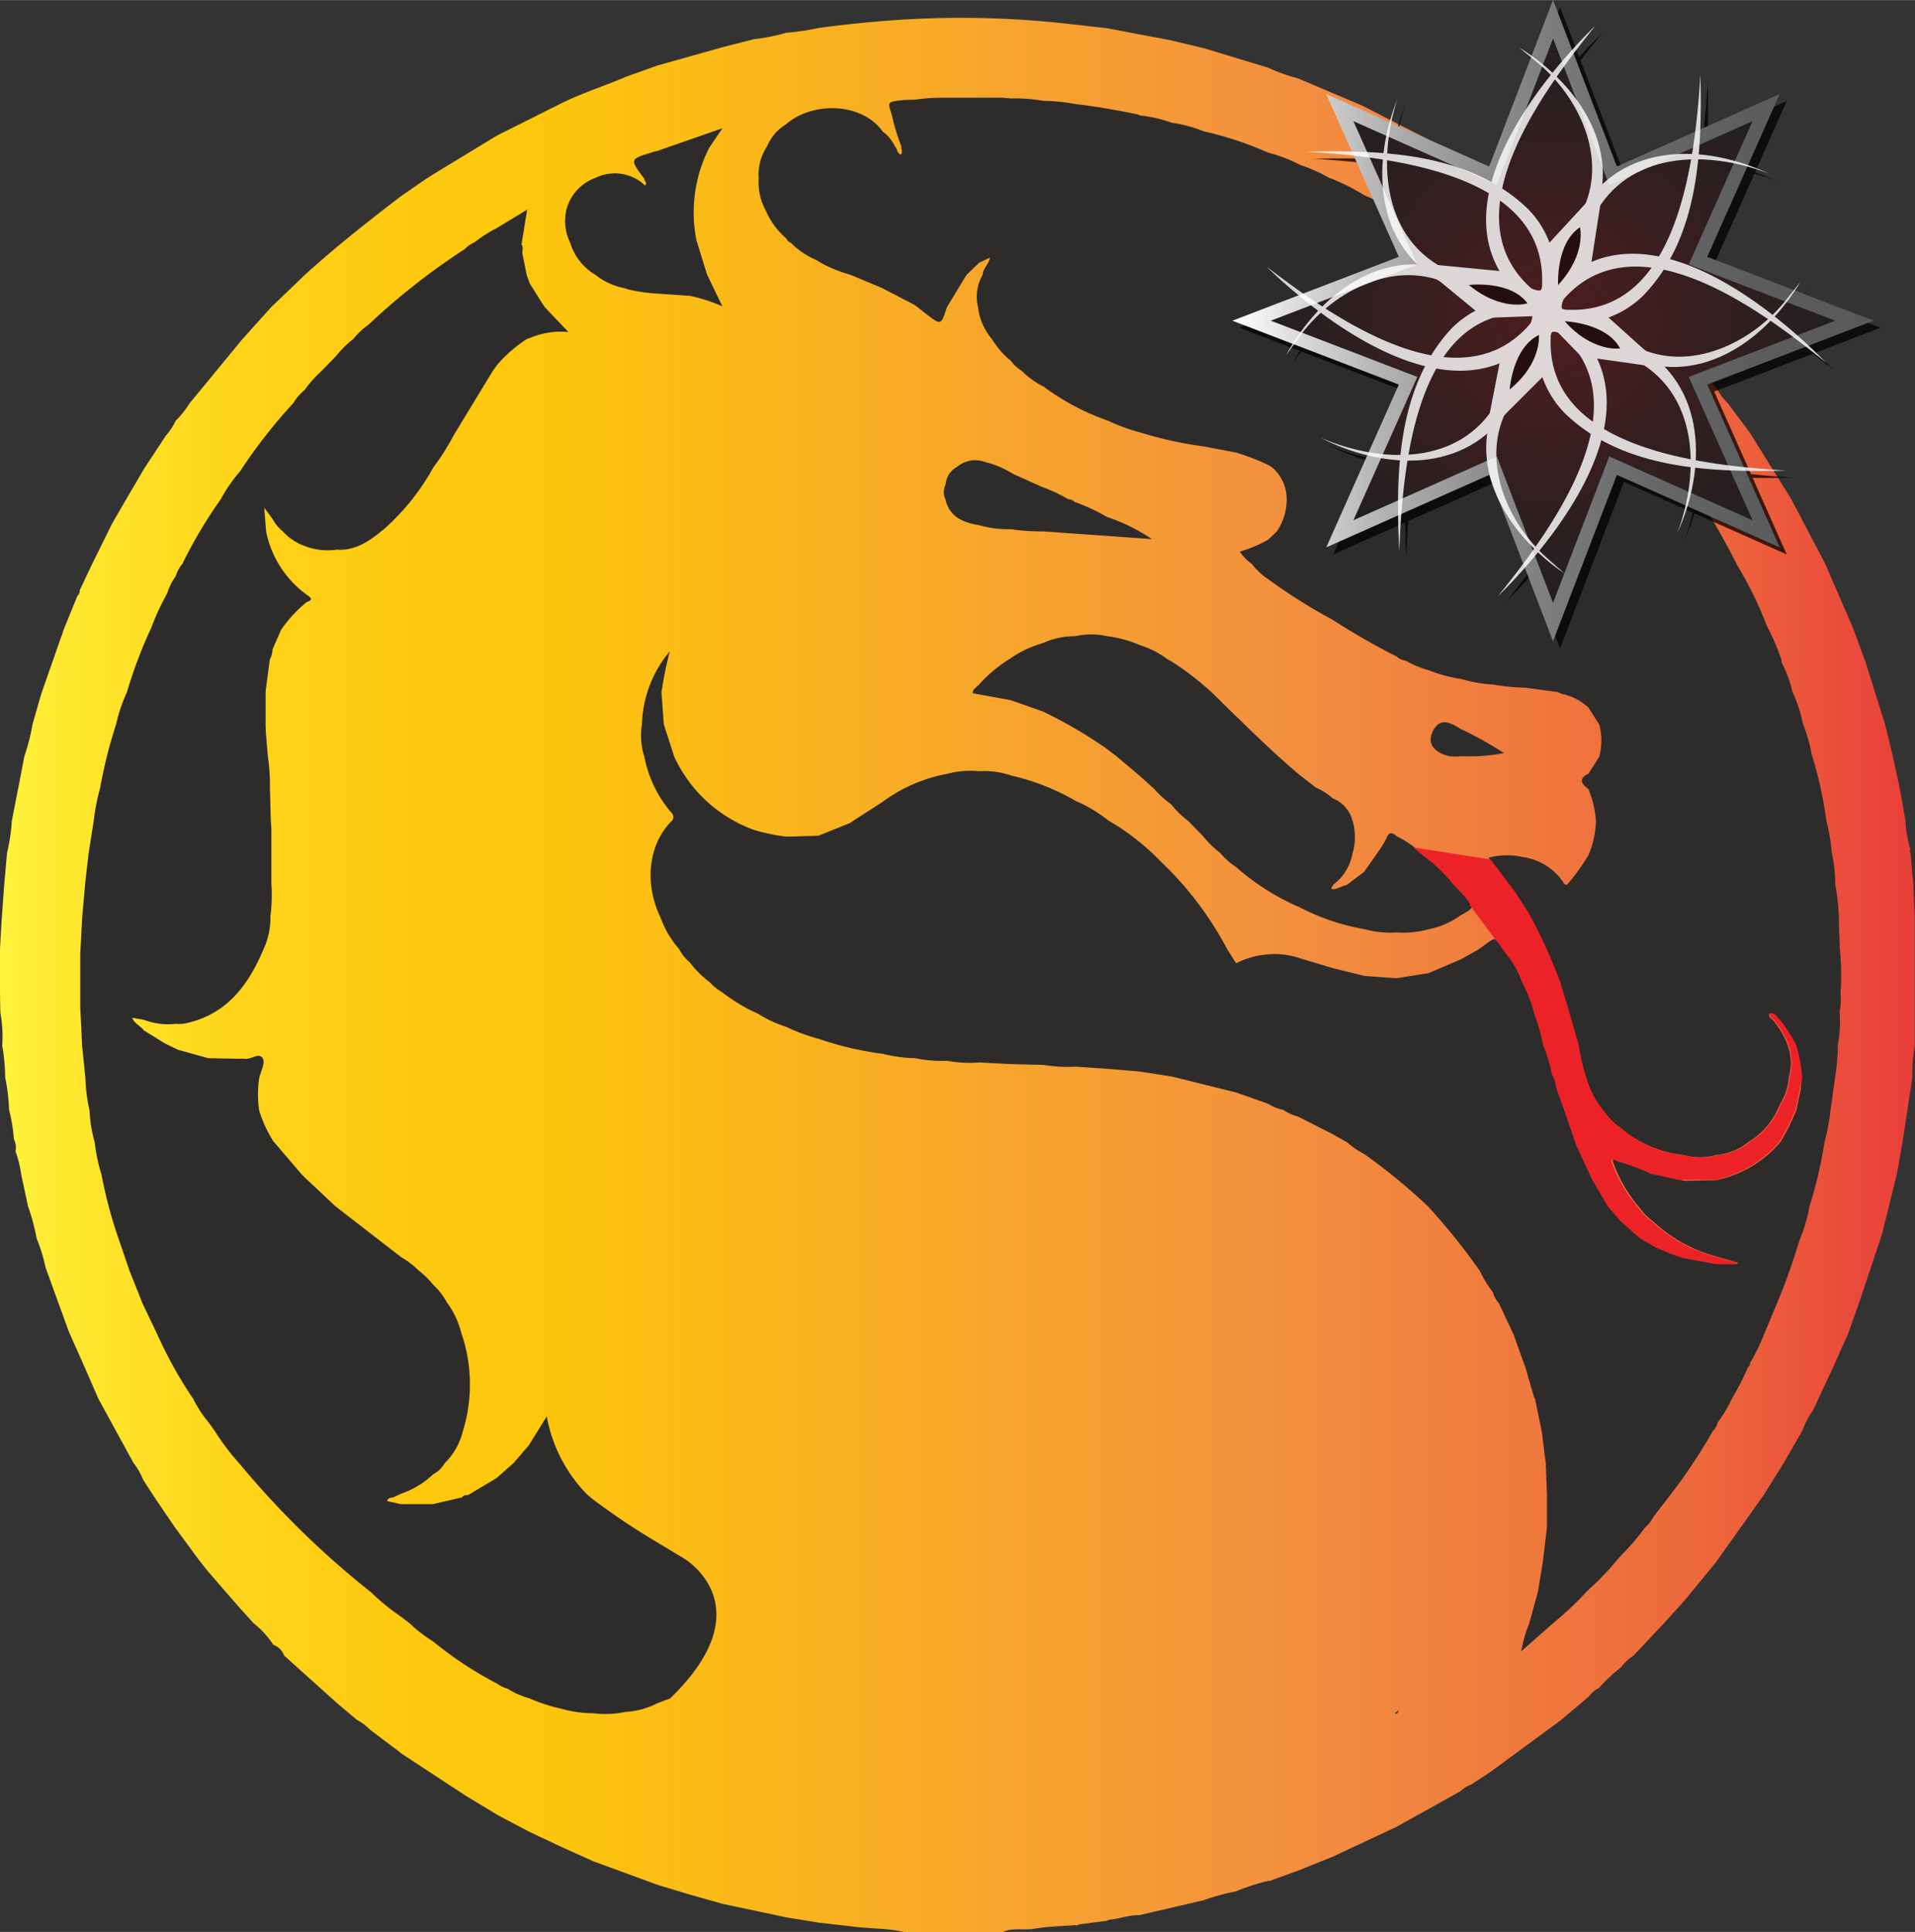 <svg xmlns="http://www.w3.org/2000/svg" xmlns:xlink="http://www.w3.org/1999/xlink" width="69.2mm" height="69.81mm" viewBox="0 0 196.17 197.88">
  <rect x="0" y="0" width="196.17" height="197.88" fill="#333333" stroke="none"/>
  <defs>
    <style>
      .a {
        isolation: isolate;
      }

      .b {
        fill: #2d2c2b;
      }

      .c {
        fill: url(#a);
      }

      .d {
        fill: #ec2227;
      }

      .e {
        mix-blend-mode: multiply;
        opacity: 0.75;
      }

      .f, .g {
        stroke: #000;
      }

      .f, .g, .h, .k {
        stroke-miterlimit: 10;
      }

      .f, .h {
        stroke-width: 1.41px;
      }

      .g, .k {
        stroke-width: 0.23px;
      }

      .h {
        fill: url(#b);
        stroke: url(#c);
      }

      .i {
        opacity: 0.82;
      }

      .j, .k {
        fill: #fff;
      }

      .k {
        stroke: #fff;
      }

      .l {
        fill: #250e0f;
      }
    </style>
    <linearGradient id="a" data-name="Оранжевый, желтый" y1="99.85" x2="196.17" y2="99.85" gradientUnits="userSpaceOnUse">
      <stop offset="0" stop-color="#fff33b"/>
      <stop offset="0.04" stop-color="#fee72e"/>
      <stop offset="0.12" stop-color="#fed51b"/>
      <stop offset="0.2" stop-color="#fdca10"/>
      <stop offset="0.28" stop-color="#fdc70c"/>
      <stop offset="0.67" stop-color="#f3903f"/>
      <stop offset="0.89" stop-color="#ed683c"/>
      <stop offset="1" stop-color="#e93e3a"/>
    </linearGradient>
    <radialGradient id="b" data-name="Безымянный градиент 33" cx="159.09" cy="32.84" r="30.87" gradientUnits="userSpaceOnUse">
      <stop offset="0" stop-color="#4e1d1f"/>
      <stop offset="0.74" stop-color="#2b1f20"/>
      <stop offset="0.9" stop-color="#231f20"/>
    </radialGradient>
    <linearGradient id="c" data-name="Безымянный градиент 9" x1="126.25" y1="32.84" x2="191.92" y2="32.84" gradientUnits="userSpaceOnUse">
      <stop offset="0" stop-color="#fff"/>
      <stop offset="0.11" stop-color="#d8d8d8"/>
      <stop offset="0.24" stop-color="#b1b1b2"/>
      <stop offset="0.38" stop-color="#919193"/>
      <stop offset="0.52" stop-color="#78797a"/>
      <stop offset="0.66" stop-color="#666769"/>
      <stop offset="0.82" stop-color="#5b5c5e"/>
      <stop offset="1" stop-color="#58595b"/>
    </linearGradient>
  </defs>
  <g class="a">
    <g>
      <circle class="b" cx="97.6" cy="99.85" r="97.15"/>
      <path class="c" d="M196,90.63l-.29-3.29c-.07-.1-.11-.21,0-.31a11.78,11.78,0,0,1-.52-3l-.58-3.3-.72-3.32-.8-3.27-2-6.37-1.29-3.5-2.85-6.58-3.46-6.58-4.09-6.56-.15-.24L177,41.3a5.19,5.19,0,0,1-1.1-1.48l-1.3-1.59a109.53,109.53,0,0,0-15.15-15.07l-2-1.58-1.25-.91-3.32-2.37-3.25-2.07-2-1.24a4,4,0,0,1-1.29-.7l-6.79-3.48L132.92,8a17.14,17.14,0,0,1-3-1.07l-6.59-2-3.57-.85-3-.56-3.3-.63c-2.27-.25-4.54-.54-6.83-.73a97.08,97.08,0,0,0-12.88-.23c-3.31.16-6.6.49-9.88.92a23,23,0,0,1-3.31.49A18.31,18.31,0,0,1,77.25,4L74,4.83,67.38,6.69,64.14,7.85c-2.2.94-4.48,1.66-6.63,2.72l-6.59,3.3-6.58,4-.69.44-2.59,1.79c-3.38,2.58-6.72,5.22-9.88,8.09l-3.25,3.12-.2.2c-1,1.11-2,2.22-3,3.34l-5.34,6.49A8.9,8.9,0,0,1,18,43.08a6.31,6.31,0,0,1-1,1.52L14.8,47.94l-1.89,3.22-1.43,2.47-.42.85L9.45,57.74l-1.28,2.7a.68.68,0,0,1-.24.59L6.59,64.32c-.8,2.26-1.59,4.53-2.38,6.79l-.88,3.08a21.74,21.74,0,0,1-.84,3.29q-.63,3.3-1.28,6.6a18.84,18.84,0,0,1-.49,3.27c-.1,1.1-.19,2.19-.29,3.28L.19,93.94C.12,95,.06,96.12,0,97.21v3.3c0,1.1,0,2.19.05,3.29a13.45,13.45,0,0,1,.18,3.29,20,20,0,0,1,.3,3.27,20.24,20.24,0,0,1,.4,3.3,17.76,17.76,0,0,1,.49,3,2,2,0,0,1,.17,1.28,10.61,10.61,0,0,1,.57,2.3c.24,1.1.47,2.2.71,3.31a21.73,21.73,0,0,1,.88,3.28,17.66,17.66,0,0,1,.92,3l2.4,6.61q1.53,3.4,3,6.81c1.2,2.19,2.39,4.38,3.59,6.56a7.46,7.46,0,0,1,1,1.74l1,1.56,2.24,3.3,2.42,3.29.87,1.11L23.08,163l1.53,1.75L26,166.28a9.3,9.3,0,0,1,2,2.19,1.82,1.82,0,0,1,1.1,1.1l5.46,4.9,2,1.69a5.19,5.19,0,0,1,1.34,1c1,.76,2,1.51,3,2.26l.24.2,6.6,4.33L51,185.92l3.18,1.68,3.39,1.6,3.2,1.44,6.57,2.41,3.31,1L74,195l6.57,1.39,3.31.54,3.28.37c1.82.27,3.67.17,5.47.59h10.09c1-.48,2.18-.15,3.26-.34,1.38-.24,2.81-.26,4.21-.37l.06,0,0,.06.31-.14,2.81-.36h0l.28-.12c1-.07,2-.49,3.07-.46l6.58-1.53a23.18,23.18,0,0,1,3.29-.9,22.56,22.56,0,0,1,3.29-1.07.24.24,0,0,1,.18,0l3.09-1.13,3.29-1.32,6.57-3.07,6.61-3.68a2.67,2.67,0,0,1,1.06-.66l2-1.31,6.81-5,.4-.3,2.87-2.42a2.91,2.91,0,0,1,1.05-.89,16.79,16.79,0,0,1,2.26-2.12,4.64,4.64,0,0,1,1.25-1.17l2-2.12,1.07-1.14,2.2-2.43.7-.85,2.57-3.13a.21.21,0,0,1,.1-.16l4.69-6.6,1.63-2.6.42-.67c.63-1.11,1.27-2.21,1.91-3.32a9.77,9.77,0,0,1,1.14-2.17c.17-.36.34-.73.5-1.09l1.55-3.3,1.25-2.82.22-.46,1.17-3.28,2.34-7c.24-1,.48-1.9.71-2.85l.81-3.3c.2-1.1.4-2.2.59-3.31l1-6.56a18.06,18.06,0,0,1,.25-3.28c0-1.1,0-2.2,0-3.3V93.93ZM58,21.56a4.68,4.68,0,0,1,2.8-3.27.25.25,0,0,1,.16-.06,4.48,4.48,0,0,1,5.12.76c.29-.31-.12-.46-.08-.69-1.5-2-1.5-2,.75-2.69.21-.07.42-.12.62-.17L74,13.13l-1.35,2a14.58,14.58,0,0,0-1.31,9.45l1.08,3.51L74,31.37a16.67,16.67,0,0,0-3.3-1.07l-3.3-.23a17.61,17.61,0,0,1-3.07-.44L64,29.51h0a6.69,6.69,0,0,1-3-1.37L60.76,28a5.78,5.78,0,0,1-2.35-3.14A5.09,5.09,0,0,1,58,21.56Zm2.79,153.92a12.08,12.08,0,0,1-3.28-.46,17.22,17.22,0,0,1-3.3-1.08,8.14,8.14,0,0,1-2.26-1,2.63,2.63,0,0,1-1-.48,37.9,37.9,0,0,1-6.59-4.34A14.33,14.33,0,0,1,42,166.3l-.89-.69A22.72,22.72,0,0,1,37.92,163a.22.22,0,0,1-.15-.1,90.54,90.54,0,0,1-13.25-13A24.69,24.69,0,0,1,22,146.57l-.64-.9a11.63,11.63,0,0,1-1.56-2.38,43.92,43.92,0,0,1-3.68-6.6L14.6,133.5l-1.35-3.39c-.37-1.09-.74-2.19-1.12-3.28a47,47,0,0,1-1.75-6.59A17.54,17.54,0,0,1,9.7,117a14.5,14.5,0,0,1-.53-3.27,17.53,17.53,0,0,1-.42-3.3l-.34-3.31c-.06-1.3-.12-2.61-.19-3.91l0-2.67,0-2.86.2-3.72c.09-1.09.19-2.18.29-3.27s.25-2.2.37-3.31L9.61,84a21.24,21.24,0,0,1,.64-3.27,49.72,49.72,0,0,1,1.65-6.57A15.85,15.85,0,0,1,13,70.9a46.42,46.42,0,0,1,2.48-6.57,25.67,25.67,0,0,1,1.65-3.57A6.54,6.54,0,0,1,18,59a3.62,3.62,0,0,1,.68-1.25,47.21,47.21,0,0,1,3.92-6.6,16.2,16.2,0,0,1,2-2.89l.25-.38a53.32,53.32,0,0,1,5.2-6.6,4.72,4.72,0,0,1,1.15-1.33A11.54,11.54,0,0,1,32.93,38l1.53-1.57a9.77,9.77,0,0,1,1.74-1.72,7.66,7.66,0,0,1,1.55-1.46,69.73,69.73,0,0,1,9.88-7.76,3.09,3.09,0,0,1,1-.69,13.23,13.23,0,0,1,2.25-1.44L54,21.47c-.2,1.23-.37,2.32-.55,3.4l0,.08h-.08c.28.29.13.64.14,1l.45,2.23.3.83c.51.81,1,1.62,1.54,2.44L58.23,34a8.21,8.21,0,0,0-4,.63l-.22.06a14.2,14.2,0,0,0-3.07,2.66l-.45.62-4,6.58a24.43,24.43,0,0,1-2.1,3.32,23.73,23.73,0,0,1-5,6.27C38,55.29,36.5,56.44,34.5,56.29a6.46,6.46,0,0,1-3.31-.38A5.52,5.52,0,0,1,29,54.45a4.55,4.55,0,0,1-1.1-1.33L27.07,52c.08,1,.13,1.71.19,2.42A10.55,10.55,0,0,0,31.55,61c.61.43.18.51-.15.68a13.4,13.4,0,0,0-2.62,2.85l-.87,2a2,2,0,0,1-.27,1l-.43,3.28c0,1.1,0,2.2,0,3.3s.15,2.19.22,3.28a20.26,20.26,0,0,1,.22,3.3l.09,3.28.06.93,0,1,0,1.35c0,1.1,0,2.19,0,3.28a16.74,16.74,0,0,1-.1,3.32A7.54,7.54,0,0,1,27,97.21c-1.53,3.62-3.68,6.59-7.79,7.56a3.35,3.35,0,0,1-1.18.09,7,7,0,0,1-3.29-.41l-1.2-.21c.25.64.87.83,1.2,1.3l2.19,1.35,1.31.63,3.09.86,3.29.06a2.08,2.08,0,0,1,.43,0c.66.13,1.5-.73,1.89,0,.24.46-.23,1.29-.39,2a11.4,11.4,0,0,0,0,3.3A13,13,0,0,0,28,116.89l2.85,3.33.39.4,3.09,2.9.2.16,6.58,5.09a8.36,8.36,0,0,1,1.74,1.33,8.58,8.58,0,0,1,1.55,1.52,6.6,6.6,0,0,1,1.36,1.75,8.75,8.75,0,0,1,1.48,3.11,16.19,16.19,0,0,1,.18,10.09,6.92,6.92,0,0,1-1.88,3.31A2.77,2.77,0,0,1,44.38,151a9,9,0,0,1-3.31,2l-.7.33c-.23.12-.6,0-.72.41l1.4.32,3.3,0,3-.7c.14-.25.38-.21.6-.23l2.92-1.74,1.74-1.54c.52-.59,1-1.18,1.54-1.78l1.86-3a15.32,15.32,0,0,0,4.13,8l.6.5A72.06,72.06,0,0,0,67.37,158l2.75,1.66s8.25,4.88-1.47,14.3l-1.28.48a8.16,8.16,0,0,1-3.28.9A9.89,9.89,0,0,1,60.79,175.48Zm82.07.05.38-.34a.41.41,0,0,1,0,.11A.32.32,0,0,1,142.86,175.53Zm45.59-71.95a14.22,14.22,0,0,1-.19,3.51,21.27,21.27,0,0,1-.28,3.29c-.15,1.09-.3,2.19-.46,3.28a20.63,20.63,0,0,1-.62,3.3,43.49,43.49,0,0,1-1.53,6.57,16.85,16.85,0,0,1-1.05,3.55,65.06,65.06,0,0,1-2.25,6.32l-1.38,3.31a19,19,0,0,1-1.43,2.9c0,.15,0,.31-.18.39a27.79,27.79,0,0,1-1.67,3.26,13.57,13.57,0,0,1-1.45,2.43,1.72,1.72,0,0,1-.49.87,56.34,56.34,0,0,1-4.55,6.8l-1.54,2a3.79,3.79,0,0,1-.88,1.11,23.32,23.32,0,0,1-2.42,2.83l-.42.47a27.42,27.42,0,0,1-2.87,3l-.25.24a31.74,31.74,0,0,1-3,2.87l-.49.42-3.22,2.84a14.16,14.16,0,0,1,.82-2.85l.9-3.28.5-3.06.42-3.52c0-1.09,0-2.18,0-3.28l-.12-3.26-.42-3.3-.67-3.25h0l-.12-.27c-.29-1-.59-2-.89-3.06l-.18-.47c-.34-.94-.67-1.87-1-2.81l-1.54-3.28a2.82,2.82,0,0,1-.61-1.11,11.68,11.68,0,0,1-1.34-2.19,66.35,66.35,0,0,0-5.27-6.56,59.9,59.9,0,0,0-6.53-5.37A9.29,9.29,0,0,1,138,117l-1.51-.85-3.52-1.79a4.88,4.88,0,0,1-1.51-.68,4.53,4.53,0,0,1-1.53-.62l-3.28-1.16-6.6-1.64-3.28-.51-3.29-.28-3.28-.22a15.11,15.11,0,0,1-3.29-.18l-3.28-.08-3.31-.17a13,13,0,0,1-3.29-.17,13.47,13.47,0,0,1-3.29-.27,14.55,14.55,0,0,1-3.28-.44,33.21,33.21,0,0,1-6.59-1.54,18.5,18.5,0,0,1-3.31-1.22,12.18,12.18,0,0,1-2.88-1.34l-.42-.19a17.39,17.39,0,0,1-3.25-2,5.63,5.63,0,0,1-1.34-1.08,9.84,9.84,0,0,1-2-2,4.06,4.06,0,0,1-1.09-1.35,10.26,10.26,0,0,1-1.94-3.3c-1.69-3.54-1.19-7.54,1.23-9.9.33-.52-.14-.8-.37-1.12A12.41,12.41,0,0,1,66,77.49a7.05,7.05,0,0,1-.24-3.29,12.15,12.15,0,0,1,2.85-7.49,40.38,40.38,0,0,0-.85,4.19L68,74.18c.35,1.1.71,2.2,1.06,3.3A14.38,14.38,0,0,0,77.24,85a19.66,19.66,0,0,0,3.31.69l3.27-.09,3.29-1.32L87.5,84l2.91-1.87A16,16,0,0,1,97,79.26a9.13,9.13,0,0,1,3.29-.27,8.57,8.57,0,0,1,3.3.44,23.47,23.47,0,0,1,6.6,2.6,14.56,14.56,0,0,1,3.34,2,24.52,24.52,0,0,1,5.39,4.22,34.69,34.69,0,0,1,6.81,9l.9,1.41a8.42,8.42,0,0,1,2.93-.88,8,8,0,0,1,3.64.38l3.34,1,3.24.8,3.28.23,3.28-.52,3.3-1.41,1.79-1c2.11-1.47,1.46-1.52,3,.46a9.12,9.12,0,0,1,1.61,2.83l.22.46a11.85,11.85,0,0,1,1.06,2.82,19.63,19.63,0,0,1,.94,3.29,15.33,15.33,0,0,1,.88,3,2.65,2.65,0,0,1,.43,1.3c.27.74.53,1.49.8,2.23l1.13,3.31,1.38,3.25,2,3.31,1.3,1.52,2,1.76,1.27.77a18,18,0,0,0,3.27,1.28l3.29.6H178l0-.13-2.08-.6a15.19,15.19,0,0,1-6.6-3.64,5.66,5.66,0,0,1-1.31-1.32,14.62,14.62,0,0,1-2.83-4.9c.35-.21.59.14.88.16a21.45,21.45,0,0,1,3.18,1.21l0,0,.05,0,3.29.71,3.27-.07a11.74,11.74,0,0,0,6.57-3.94,23.38,23.38,0,0,0,1.61-3.25l.47-2.22a.17.17,0,0,1,0-.17l.06-.93a17.42,17.42,0,0,0-.6-3.27,15.62,15.62,0,0,0-1.7-2.64c-.27-.28-.47-.66-1-.64-.16.42.26.51.43.74,1.33,1.73,2.17,3.59,1.54,5.83a5.72,5.72,0,0,1-.85,2.63l-.3.66a7.75,7.75,0,0,1-3,3.31,6,6,0,0,1-3.3,1.32,6.07,6.07,0,0,1-3.3,0,12,12,0,0,1-6.59-2.85,6.09,6.09,0,0,1-1.54-1.54,9.18,9.18,0,0,1-1.86-3.43,20.4,20.4,0,0,1-.8-3.37c-.31-1.1-.62-2.2-.94-3.3s-.67-2.19-1-3.29a56.39,56.39,0,0,0-3-6.57l-.73-1.3-1.3-1.8-2.24-3a7.29,7.29,0,0,1,3.56-.06A6,6,0,0,1,160,90.16c.15.18.2.5.54.44a21.22,21.22,0,0,0,2.22-3.09.25.25,0,0,1,.06-.16,9.81,9.81,0,0,0,.67-3.3,10.53,10.53,0,0,0-.77-3.22l0,0c-.72-.55-1.05-1.09,0-1.59l1.11-1.74a6.55,6.55,0,0,0,0-3.29l-1.11-1.74A5.67,5.67,0,0,0,160,71.07l-.45-.19-3.28-.45a20.51,20.51,0,0,1-3.32-.32,14.47,14.47,0,0,1-3.26-.57,14.59,14.59,0,0,1-3.31-.89,10.06,10.06,0,0,1-2.41-1,1.46,1.46,0,0,1-.88-.4,72.44,72.44,0,0,1-6.57-3.77,56.16,56.16,0,0,1-6.59-4.15,7,7,0,0,1-1.69-1.57A5,5,0,0,1,127,56.5a14.45,14.45,0,0,0,2.91-1.23l.88-.84a5.77,5.77,0,0,0,1-3.7,4.31,4.31,0,0,0-1.44-2.84l-.37-.24a24.52,24.52,0,0,0-3.3-1.29l-3.29-.63a38.91,38.91,0,0,1-6.57-1.44,18.62,18.62,0,0,1-3.3-1.2,24.57,24.57,0,0,1-6.6-3.49A8.19,8.19,0,0,1,104.7,38a4,4,0,0,1-1.15-1.05,9,9,0,0,1-1.94-2.23,6.09,6.09,0,0,1-1.42-3.26,4.45,4.45,0,0,1,.48-3.33c0-.62.58-1,.75-1.75l-1.12.52L99,28.16l-2,3.3h0c-.6,1.85-.6,1.85-2.06.74l-1-.79-.26-.19-3.31-1.72-3.27-1.37a13.59,13.59,0,0,1-3.52-1.52A8.32,8.32,0,0,1,81,24.85a.76.76,0,0,1-.45-.43,7.89,7.89,0,0,1-2.1-2.85,6,6,0,0,1-.73-3.31A5.17,5.17,0,0,1,78.57,15a4.78,4.78,0,0,1,1.93-2.26c2.64-2.34,7.75-2.32,9.92.72A4,4,0,0,1,91.68,15c.24.23.21.69.6.83.23-.29,0-.56.06-.83a22.11,22.11,0,0,1-1-3.3c-.42-1.25-.42-1.26.88-1.43.49-.06,1-.05,1.49-.07A20.24,20.24,0,0,1,97,10l3.28,0,1.8,0,.58,0,.91.07a17.52,17.52,0,0,1,3.31.25,19,19,0,0,1,3.28.33c2.14.24,4.25.63,6.36,1.05l.27.12h0a13.65,13.65,0,0,1,3.23.74,13.91,13.91,0,0,1,3.29.88,35.5,35.5,0,0,1,6.58,2.18,15.82,15.82,0,0,1,3.31,1.27,15.31,15.31,0,0,1,3,1.35l.23.06A23.15,23.15,0,0,1,139.78,20a14.51,14.51,0,0,1,2.9,1.57c.15,0,.31,0,.39.19a25,25,0,0,1,3.3,2,7,7,0,0,1,1.75,1.14l1.51,1a22.17,22.17,0,0,1,3.13,2.31.21.21,0,0,1,.16.1,69.09,69.09,0,0,1,9.88,8.68l.88.89a64.92,64.92,0,0,1,5.78,6.73,30.56,30.56,0,0,1,2.48,3.38,68.8,68.8,0,0,1,6,9.86A39.67,39.67,0,0,1,181,64.11a25,25,0,0,1,1.5,3.49l0,.24a12.25,12.25,0,0,1,1.11,3,14.66,14.66,0,0,1,1.08,3.3,15,15,0,0,1,.88,3.07,39.73,39.73,0,0,1,1.51,6.8,18,18,0,0,1,.55,3.27,14.58,14.58,0,0,1,.37,3.3,22.85,22.85,0,0,1,.37,3.29c0,1.09.07,2.18.1,3.27a26,26,0,0,1,.07,4.58A6.12,6.12,0,0,1,188.45,103.58Zm-52-12.5c.57,0,1-.34,1.53-.45l1.76-1.34,1.41-2A10.54,10.54,0,0,0,142,85.9c.27-.71.62-.68,1.09-.24a10.31,10.31,0,0,1,2.45,1.67l.85.67A15.34,15.34,0,0,1,149,90.62l.64.67c.14.16.3.3.43.46,1,1.18,1,1.19-.44,2l-.38.25a8.14,8.14,0,0,1-2.93,1.18,9.74,9.74,0,0,1-3.27.32,9.93,9.93,0,0,1-3.3-.34,22.67,22.67,0,0,1-6.6-2.23,24.53,24.53,0,0,1-6.57-4.16A7,7,0,0,1,125,87.36a9.65,9.65,0,0,1-1.74-1.7l-1.55-1.59a9.34,9.34,0,0,1-1.74-1.7,9.79,9.79,0,0,1-1.75-1.59l-1.52-1.36-2.37-2-1.14-.86a47.07,47.07,0,0,0-6.38-3.7l-3.28-1.15L99.64,71c0-.43.38-.6.62-.85a14.3,14.3,0,0,1,3.21-2.69,11,11,0,0,1,3.39-1.6,7.59,7.59,0,0,1,3.28-.7,7.5,7.5,0,0,1,3.3,0,11.73,11.73,0,0,1,3.29.9,9.27,9.27,0,0,1,2.87,1.46l.42.23a28.51,28.51,0,0,1,5.22,4.26c2.61,2.53,5.18,5.1,8,7.45l1.59,1.22a6.75,6.75,0,0,1,1.7,1.09,3.36,3.36,0,0,1,2,2.21,5.92,5.92,0,0,1,0,3.51,5.12,5.12,0,0,1-1.94,3.11C136.48,90.81,136.32,90.93,136.46,91.08Zm10.3-16.14c.54-1.08,1.19-1.23,2.41-.57l.46.28a40,40,0,0,1,4.45,2.48,18.87,18.87,0,0,1-4.44.31,3.43,3.43,0,0,1-1.82-.19C146.66,76.75,146.27,75.92,146.76,74.94Zm-39.9-20.52a21.44,21.44,0,0,1-3.3-.22,11.36,11.36,0,0,1-3.28-.42c-1.55-.26-2.92-.78-3.39-2.5l0-.08a1.73,1.73,0,0,1,0-1.61A2.18,2.18,0,0,1,98,47.84a2.93,2.93,0,0,1,3-.5,9.41,9.41,0,0,1,2.75,1.18l3,1.35a15.34,15.34,0,0,1,2.69,1.26.8.8,0,0,1,.61.26,18.53,18.53,0,0,1,3.29,1.53A19.3,19.3,0,0,1,118,55.21Z"/>
      <path class="d" d="M184.62,110.36a16.71,16.71,0,0,0-.6-3.29,14.6,14.6,0,0,0-1.71-2.65c-.27-.29-.47-.67-.95-.65-.16.42.27.52.43.74,1.34,1.74,2.18,3.61,1.55,5.86a5.58,5.58,0,0,1-.86,2.64c-.1.22-.19.45-.29.67a7.82,7.82,0,0,1-3,3.32,6.11,6.11,0,0,1-3.31,1.33,6.24,6.24,0,0,1-3.32,0,12.06,12.06,0,0,1-6.61-2.87,6.13,6.13,0,0,1-1.55-1.54,9.22,9.22,0,0,1-1.87-3.45,19.77,19.77,0,0,1-.8-3.38l-.94-3.31-1-3.31a54.54,54.54,0,0,0-3-6.6l-.3-.53-1.3-2c-.82-1.1-1.63-2.17-2.5-3.31l-7.89-1.23c.17.14.34.28.5.44l.86.68a15.05,15.05,0,0,1,2.67,2.62c.22.23.43.46.65.68s.29.3.43.46c.45.55.7.85.69,1.08l2.62,3.51a5.55,5.55,0,0,1,.51.68l.21.29h0l.29.39a9.22,9.22,0,0,1,1.6,2.75l.25.55a12.28,12.28,0,0,1,1.06,2.84,19.63,19.63,0,0,1,.94,3.29,14.8,14.8,0,0,1,.89,3,2.83,2.83,0,0,1,.43,1.31c.26.75.54,1.5.8,2.25l1.27,3.68c.45,1,1.18,2.57,1.64,3.55l1.58,2.68,1.3,1.53,2,1.76,1.28.77a18.47,18.47,0,0,0,3.28,1.29l3.31.61h2.06s0-.09,0-.14l-2.09-.6a15.23,15.23,0,0,1-6.63-3.66,5.56,5.56,0,0,1-1.32-1.33,14.86,14.86,0,0,1-2.84-4.91c.35-.21.59.14.88.16a21.68,21.68,0,0,1,3.2,1.21l0,0,0,0,2.78.61,3.9,0a11.85,11.85,0,0,0,6.5-3.94,23.12,23.12,0,0,0,1.62-3.27c.15-.74.32-1.48.47-2.23a.18.18,0,0,1,0-.16C184.59,111,184.6,110.66,184.62,110.36Z"/>
      <g>
        <g class="e">
          <polygon class="f" points="159.81 2.69 165.96 18.71 181.64 11.73 174.66 27.41 190.68 33.56 174.66 39.71 181.64 55.39 165.96 48.41 159.81 64.43 153.66 48.41 137.98 55.39 144.96 39.71 128.93 33.56 144.96 27.41 137.98 11.73 153.66 18.71 159.81 2.69"/>
          <path d="M164.07,3.44c-5.38,6.66-14.85,19.39-6.47,26.81.22.12.83.32,1,.15a1.28,1.28,0,0,0,.1-.61c.42-11.35-15.62-13-24.11-13.54,7.78-.19,16.74.12,22.68,5.88a10.07,10.07,0,0,1,2.83,7.61,2.49,2.49,0,0,1-.35,1.47c-.68,1-2.1.72-3,.17-9.3-8.25.66-21.38,7.3-27.94Z"/>
          <path d="M187.74,37.81c-6.66-5.38-19.39-14.85-26.81-6.47-.12.23-.31.83-.15,1a1.09,1.09,0,0,0,.62.1c11.34.42,13-15.61,13.54-24.11.18,7.78-.12,16.74-5.88,22.68-1.81,1.92-5.41,3.2-7.61,2.83a2.4,2.4,0,0,1-1.47-.35c-1-.68-.72-2.1-.17-3,8.25-9.3,21.37.66,27.93,7.3Z"/>
          <path d="M154.21,61.71c5.38-6.66,14.85-19.39,6.47-26.81-.23-.12-.83-.31-1-.15a1.09,1.09,0,0,0-.1.62c-.42,11.34,15.61,13,24.11,13.54C175.93,49.09,167,48.79,161,43c-1.92-1.81-3.2-5.41-2.83-7.61a2.4,2.4,0,0,1,.35-1.47c.68-1,2.1-.72,3-.17,9.3,8.25-.66,21.37-7.3,27.93Z"/>
          <path d="M130.5,28c6.78,5.21,19.74,14.37,27,5.81.11-.23.29-.84.12-1a1.11,1.11,0,0,0-.62-.09c-11.35-.14-12.6,15.93-12.94,24.43-.38-7.77-.29-16.73,5.32-22.81a10,10,0,0,1,7.54-3,2.31,2.31,0,0,1,1.48.31c1,.65.77,2.08.24,2.95-8,9.51-21.38-.13-28.1-6.61Z"/>
          <polygon class="g" points="146.31 27.82 154.52 28.61 159.13 32.93 152.82 33.16 146.31 27.82"/>
          <path d="M148.76,29.81c-7.2-3.78-7.54-12.16-4.85-18.94-2.08,6.44-1.51,14.53,5.38,17.63l-.53,1.31Z"/>
          <path d="M149.46,30c-5.53-2.88-12,.39-15.46,5l-1.53,2.12c3.48-6.41,10.15-11.51,17.66-8.39L149.46,30Z"/>
          <polygon class="g" points="164.81 19.92 163.55 28.07 158.97 32.43 159.1 26.11 164.81 19.92"/>
          <path d="M162.69,22.26c4.15-7,12.59-6.84,19.18-3.77-6.31-2.44-14.42-2.34-17.91,4.37l-1.27-.6Z"/>
          <path d="M162.47,23c3.19-5.36.3-12-4.14-15.73l-2-1.65c6.2,3.85,10.91,10.79,7.37,18.11l-1.2-.73Z"/>
          <polygon class="g" points="170.91 38.27 162.75 37.1 158.34 32.58 164.65 32.63 170.91 38.27"/>
          <path d="M168.55,36.17c7,4.07,7,12.51,4,19.14,2.36-6.34,2.16-14.46-4.59-17.86l.59-1.28Z"/>
          <path d="M167.86,36c5.39,3.12,12,.16,15.68-4.33l1.62-2.05c-3.77,6.25-10.66,11-18,7.59l.72-1.21Z"/>
          <polygon class="g" points="153.1 44.79 154.69 36.7 159.45 32.53 159.06 38.84 153.1 44.79"/>
          <path d="M155.32,42.54c-4.44,6.79-12.87,6.33-19.32,3,6.2,2.7,14.32,2.93,18.07-3.63l1.25.65Z"/>
          <path d="M155.57,41.86c-3.41,5.22-.8,12,3.49,15.89l2,1.73c-6-4.1-10.46-11.23-6.62-18.4l1.17.78Z"/>
          <path class="g" d="M157.89,31.77s1.66-.64,1.66-.64l.38,2.24L158.35,33Z"/>
          <path d="M160.33,29.9s-.25-4.27,2.24-5.91C162.57,24,163.28,26.75,160.33,29.9Z"/>
          <path d="M155.37,40.6s.3-4.27,3-5.58C158.34,35,158.69,37.85,155.37,40.6Z"/>
          <path d="M161,33.62s4.27.15,5.67,2.79C166.69,36.41,163.87,36.85,161,33.62Z"/>
          <path d="M151.19,29.9s4.25-.5,6,1.89C157.22,31.79,154.51,32.65,151.19,29.9Z"/>
        </g>
        <g>
          <polygon class="h" points="159.09 1.96 165.24 17.99 180.92 11.01 173.94 26.69 189.96 32.84 173.94 38.99 180.92 54.67 165.24 47.69 159.09 63.71 152.94 47.69 137.25 54.67 144.24 38.99 128.21 32.84 144.24 26.69 137.25 11.01 152.94 17.99 159.09 1.96"/>
          <g class="i">
            <g>
              <path class="j" d="M163.35,2.72C158,9.38,148.5,22.11,156.87,29.53c.23.12.84.32,1,.15a1.3,1.3,0,0,0,.1-.62c.41-11.34-15.62-13-24.11-13.53,7.78-.19,16.73.11,22.68,5.88a10,10,0,0,1,2.82,7.6,2.38,2.38,0,0,1-.34,1.47c-.69,1-2.1.72-3,.17-9.31-8.25.66-21.37,7.3-27.93Z"/>
              <path class="j" d="M187,37.09c-6.66-5.38-19.39-14.85-26.81-6.47-.12.22-.32.83-.15,1a1.3,1.3,0,0,0,.62.1c11.34.42,13-15.62,13.53-24.11.19,7.78-.12,16.73-5.88,22.68a10.07,10.07,0,0,1-7.61,2.83,2.49,2.49,0,0,1-1.47-.35c-1-.68-.72-2.1-.16-3,8.25-9.31,21.37.66,27.93,7.3Z"/>
              <path class="j" d="M153.49,61c5.38-6.66,14.84-19.39,6.47-26.81-.23-.12-.84-.32-1-.15a1.16,1.16,0,0,0-.11.62c-.41,11.34,15.62,13,24.11,13.53-7.77.19-16.73-.12-22.67-5.88a10,10,0,0,1-2.83-7.61,2.44,2.44,0,0,1,.34-1.46c.69-1,2.11-.73,3-.17,9.31,8.25-.65,21.37-7.29,27.93Z"/>
              <path class="j" d="M129.77,27.32c6.79,5.21,19.75,14.36,27,5.81.12-.23.3-.84.13-1a1.25,1.25,0,0,0-.62-.08c-11.35-.14-12.6,15.93-12.94,24.43-.38-7.77-.29-16.73,5.32-22.81a10,10,0,0,1,7.54-3,2.46,2.46,0,0,1,1.48.31c1,.66.77,2.09.24,3-8,9.5-21.39-.14-28.11-6.61Z"/>
            </g>
            <g>
              <polygon class="k" points="145.59 27.09 153.8 27.89 158.41 32.21 152.09 32.44 145.59 27.09"/>
              <path class="j" d="M148,29.08c-7.2-3.77-7.55-12.16-4.86-18.94-2.07,6.44-1.51,14.54,5.39,17.64l-.53,1.3Z"/>
              <path class="j" d="M148.74,29.26c-5.53-2.88-12,.38-15.47,5l-1.53,2.12C135.23,30,141.9,24.9,149.41,28l-.67,1.24Z"/>
            </g>
            <g>
              <polygon class="k" points="164.09 19.2 162.83 27.35 158.25 31.7 158.38 25.39 164.09 19.2"/>
              <path class="j" d="M162,21.54c4.16-7,12.6-6.85,19.19-3.77-6.31-2.44-14.43-2.34-17.92,4.37l-1.27-.6Z"/>
              <path class="j" d="M161.74,22.23c3.2-5.36.31-12-4.13-15.73l-2-1.65c6.2,3.84,10.91,10.79,7.36,18.11l-1.2-.73Z"/>
            </g>
            <g>
              <polygon class="k" points="170.19 37.54 162.02 36.38 157.62 31.85 163.93 31.91 170.19 37.54"/>
              <path class="j" d="M167.83,35.44c7,4.07,7,12.52,4,19.14,2.36-6.34,2.16-14.45-4.59-17.86l.59-1.28Z"/>
              <path class="j" d="M167.14,35.24c5.39,3.12,12,.15,15.67-4.33l1.63-2.05c-3.77,6.24-10.66,11-18,7.58l.73-1.2Z"/>
            </g>
            <g>
              <polygon class="k" points="152.38 44.07 153.97 35.98 158.72 31.81 158.34 38.12 152.38 44.07"/>
              <path class="j" d="M154.6,41.82c-4.44,6.79-12.87,6.32-19.33,3,6.21,2.69,14.32,2.93,18.08-3.63l1.25.65Z"/>
              <path class="j" d="M154.84,41.14c-3.4,5.22-.79,12,3.5,15.89l1.95,1.73c-6-4.1-10.46-11.24-6.61-18.4l1.16.78Z"/>
            </g>
            <path class="k" d="M157.16,31.05c.05,0,1.66-.65,1.66-.65l.39,2.25-1.58-.41Z"/>
          </g>
          <path class="l" d="M159.61,29.18s-.25-4.27,2.24-5.91C161.85,23.27,162.55,26,159.61,29.18Z"/>
          <path class="l" d="M154.65,39.88s.29-4.27,3-5.58C157.62,34.3,158,37.13,154.65,39.88Z"/>
          <path class="l" d="M160.29,32.9s4.28.15,5.67,2.78C166,35.68,163.15,36.13,160.29,32.9Z"/>
          <path class="l" d="M150.47,29.18s4.25-.51,6,1.88C156.5,31.06,153.79,31.93,150.47,29.18Z"/>
        </g>
      </g>
    </g>
  </g>
</svg>
